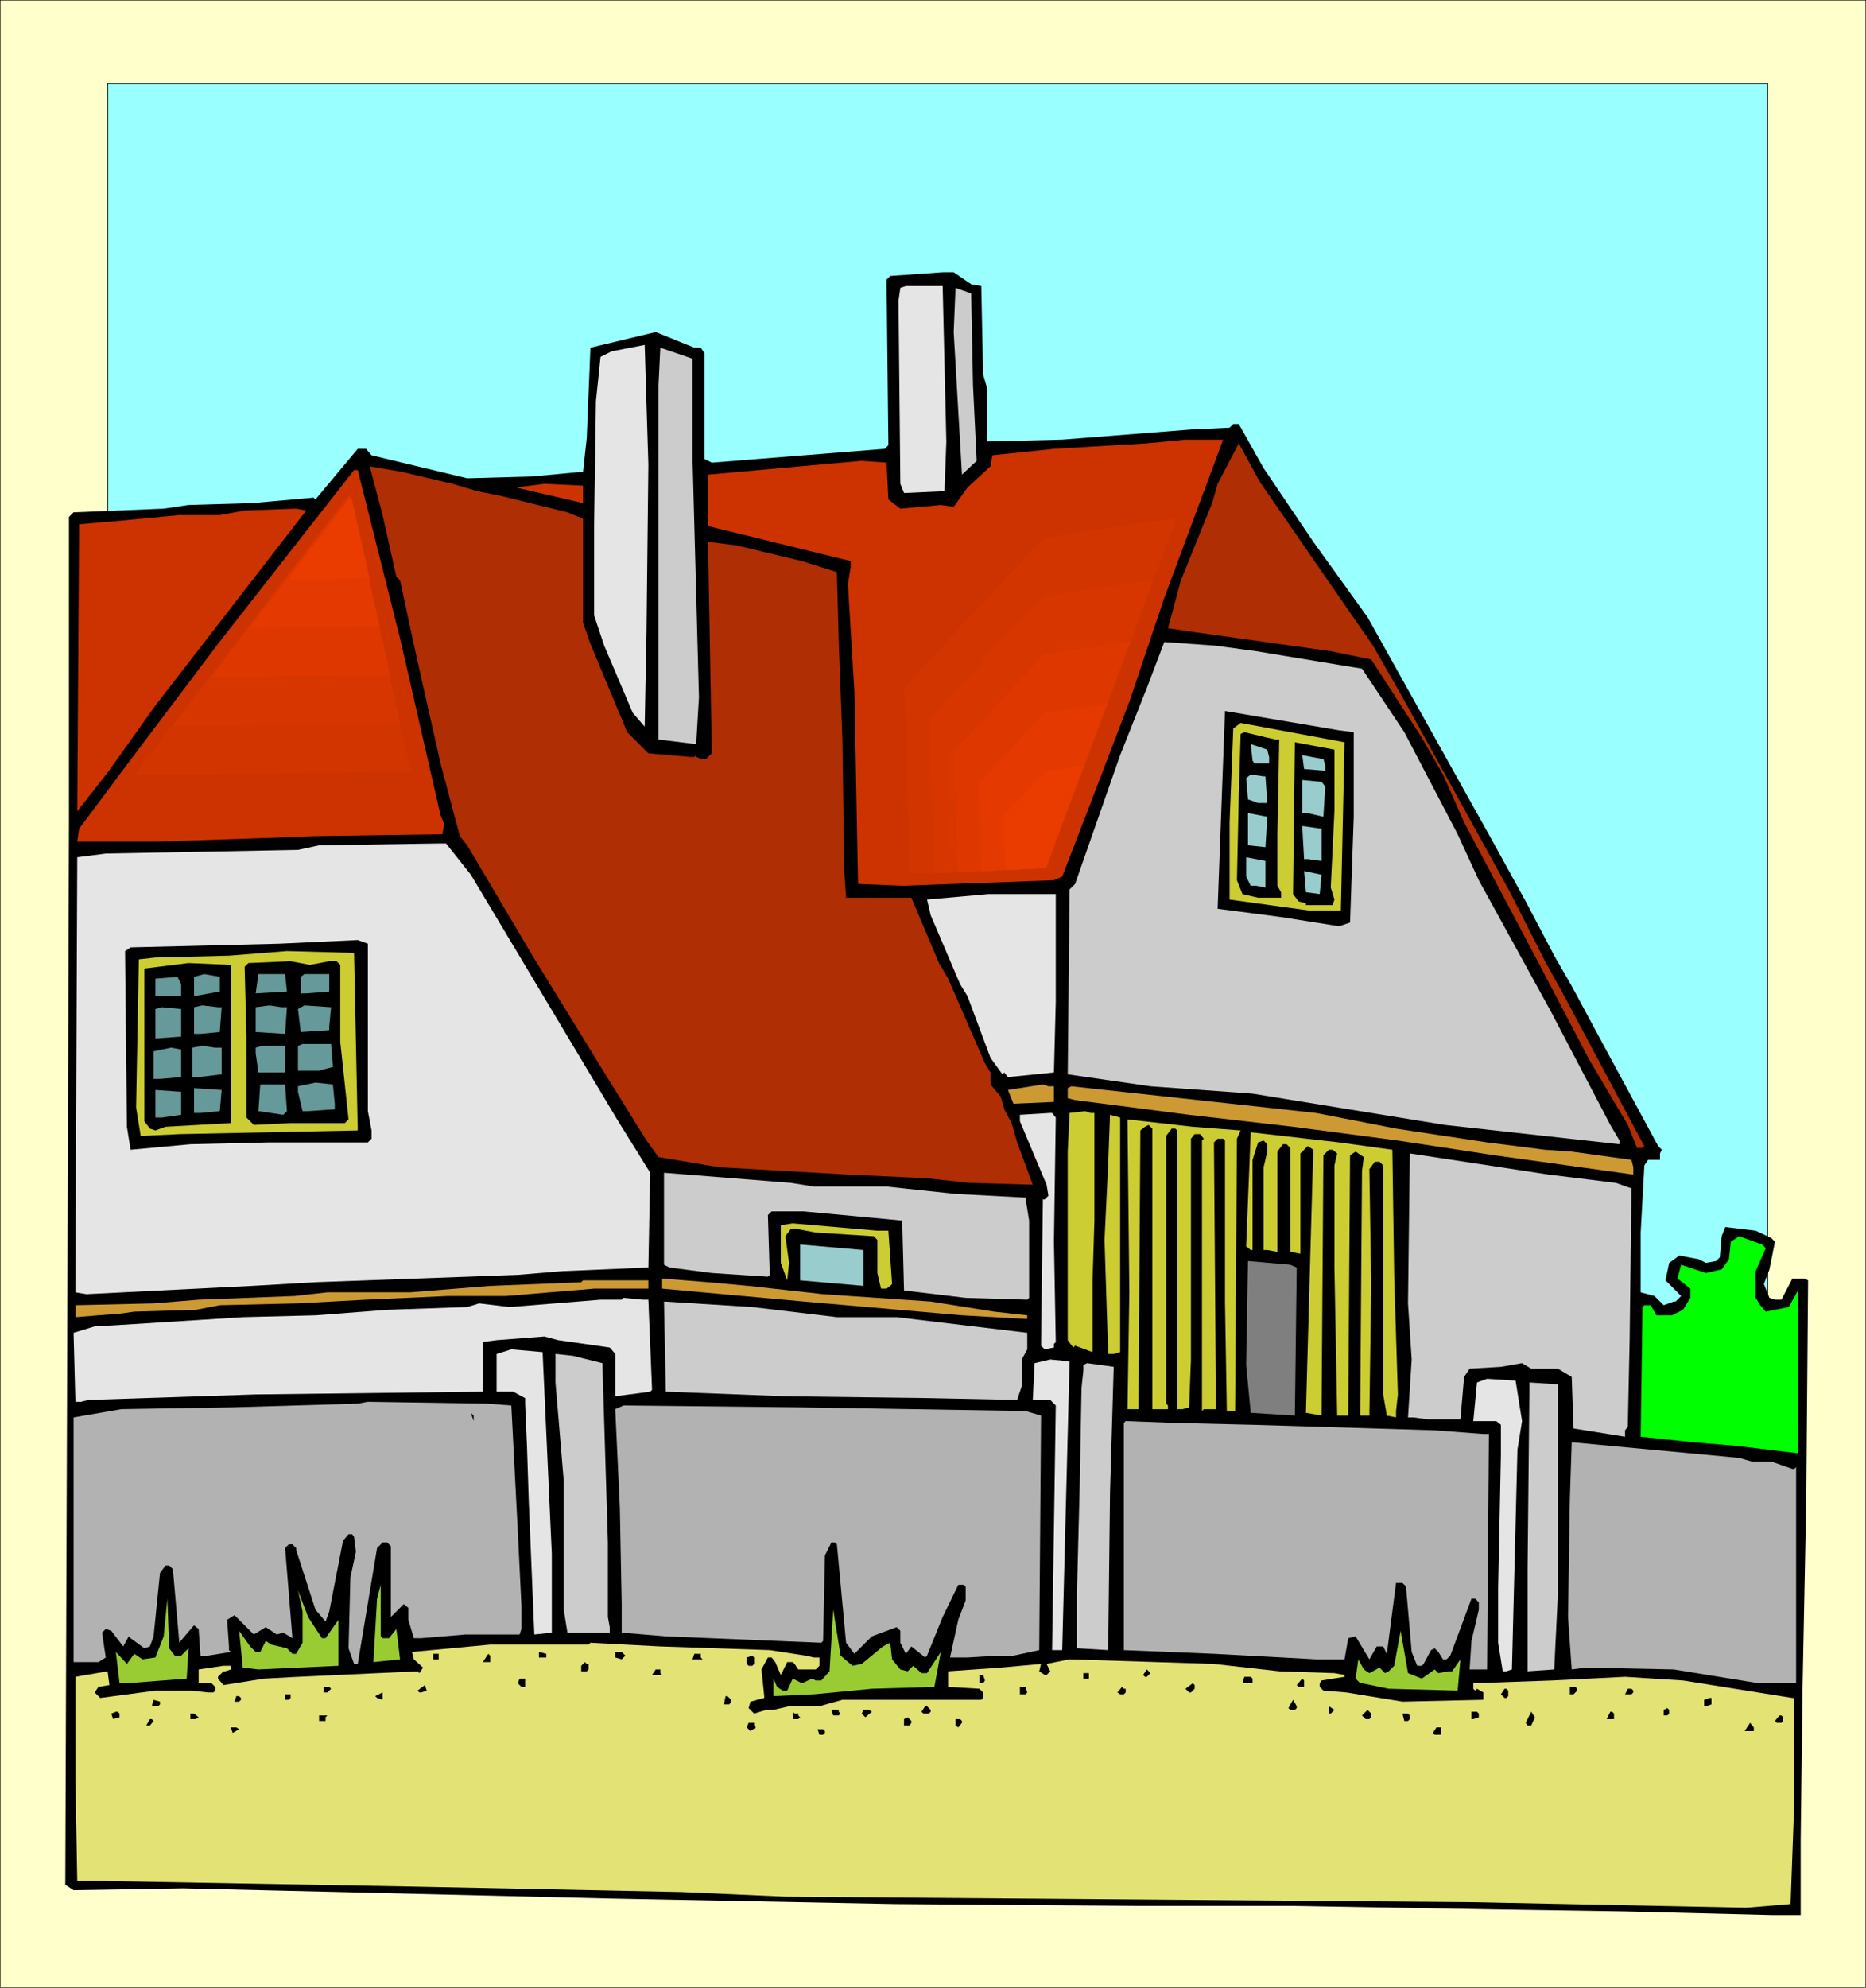 <svg xmlns="http://www.w3.org/2000/svg" fill-rule="evenodd" height="7.197in" preserveAspectRatio="none" stroke-linecap="round" viewBox="0 0 2029 2161" width="6.76in"><style>.pen0{stroke:#000;stroke-width:1;stroke-linejoin:round}.pen1{stroke:none}.brush3{fill:#000}.brush4{fill:#e5e5e5}.brush5{fill:#ccc}.brush6{fill:#c30}.brush8{fill:#cc3}.brush9{fill:#9cc}.brush10{fill:#699}.brush11{fill:#c93}.brush14{fill:#b2b2b2}.brush17{fill:#d23500}.brush18{fill:#d83600}.brush19{fill:#de3800}.brush20{fill:#e43900}.brush21{fill:#ea3b00}</style><path class="pen1" style="fill:#ffc" d="M0 0h2029v2161H0V0z"/><path class="pen0" fill="none" d="M0 0h2029v2161H0V0"/><path class="pen1" style="fill:#9ff" d="M117 1449h1805V91H117v1358z"/><path class="pen0" fill="none" d="M117 1449h1805V91H117v1358"/><path class="pen1 brush3" d="m1056 309 11 2 2 96 4 14v59l82-2 140-11 42-2 4-4h6l27 48 54 80 59 82 134 240 38 69 31 59 19 33 35 65 59 109 4 4-2 4v7h-13l-4 6-4 73v65l15 4 10 10 11-4h2l6-6-17-17 4-19 11-8 21 4 8 4 11-2 4-4 2-23 4-10 33 4 17 8 4 4-6 30-6 16 6 15 6 2h7l12-23h13l4 2-2 239-4 205-2 163v83h-32l-161-4-131-2-231-4h-171l-259-2-310-6-464-11-119 2-9-6 2-554 2-601V562l5-5 98-4 27-4 69-2 67-6 2 2 46-55h9l6 7 104 25 71-2 53-5h2l4-37 4-98 71-17 42 17h7l4 6v115l8 4 188-15 4-4-2-180 4-4 57-4h12l19 13z"/><path class="pen1 brush4" d="m1029 480-2 54-44 2-4-10-2-199 2-14 6-2h40l4 169z"/><path class="pen1 brush5" d="m1058 419 4 82-16 15-9-155 2-48 17 6 2 100z"/><path class="pen1 brush4" d="m703 687-2 103-13-15-31-73-11-33v-97l2-136 5-48 12-6 36-7 4 130-2 182z"/><path class="pen1 brush5" d="m753 497 7 261-3 51-41-5V419l2-41 35 12v107z"/><path class="pen1 brush6" d="m1266 650-38 113-44 115-29 75-9 4-165 6-48-2-4-209-7-117 3-19v-6l-155-38v-56l167-15 27 2 2 40 13 10 44-4 14 2 15-21 25-23 2-12 67-7 101-6 42-4h41l-64 172z"/><path class="pen1" d="m1399 566 42 61 52 75 32 56 117 212 38 75 21 38 81 152 6 11-2 2h-6l-10-25-42-71-55-105-81-153-23-52-23-40-55-85-44-9-150-21-27-4 14-52 34-84 6-21 23-44 23 42 29 42zm-907-40 27 8 25 5 73 18 17 7v113l8 23 40 96 23 23 46 4h4l2-2v2l5 2h6l6-6-4-222v-8l31 4 71 17 38 12 2 76 4 106 2 143 2 29h71l30 71 10 17 40 92 6 10v13l11 13 4 14 8 15 6 21 17 46-69-2-46-5-86-4-140-8-66-11-13-18-46-74-78-127-71-120-8-10-21-79-27-120-17-79-4-4-15-67-14-53 35 6 55 13z" style="fill:#af2e03"/><path class="pen1 brush6" d="m435 694 44 192 4 10-2 11-140 2-50 2-122 4H84l2-14 50-67 101-134 148-189h4l46 183zm199-147-73-17 31-4 42 2v19zM169 767l-52 73-33 42 2-312 46-4 63-6h44l27-5 56-2 11 2-164 212z"/><path class="pen1 brush5" d="m1366 708 115 19 46 69 58 111 23 50 78 142 65 124 10 17v4l-190-21-209-34-111-8-90-13 2-201 6-6 49-140 29-73 19-50 56 4 44 6z"/><path class="pen1 brush3" d="M1472 796v92l-4 115-12 4-63-10-69-9 8-215 124 21 16 2z"/><path class="pen1 brush8" d="M1458 990h-34l-87-12v-84l4-102 8-6 113 21-4 183z"/><path class="pen1 brush3" d="M1387 804h4l-2 103v56l4 7v6h-25l-17-4-6-15 2-92 2-67 4-2 25 6 9 2zm64 78-4 83 4 13-2 6h-29v-2l-8-2-6-8 2-165 43 8v67z"/><path class="pen1 brush9" d="M1380 823v7h-16l-2-3-2-18 18 6 2 8zm59 2 2 7v6l-23-2-2-15 21 4h2zm-63 19 2 29h-10l-11-4-2-23 5-4 14 2h2zm65 11-2 33-17-4h-6v-36l21 2 4 5zm-65 66-19-2v-35l21 4-2 33zm61 15-15-2h-4l-2-36 21 3v35z"/><path class="pen1 brush4" d="m512 951 159 266 36 58-2 103-94 4-48 4-220 8-69 4-180 9-12-2 2-473 31-4 105-2 104-2 23-5 130-2h8l27 34z"/><path class="pen1 brush9" d="m1376 965-10-2h-6l-5-10v-21l21 4v29zm59 7-15-2-2-23 19 4-2 21z"/><path class="pen1 brush4" d="m1148 1089-2 77-50 5-4-5-2 2-13-18-25-67-8-13-32-75-4-17 67-6h73v117z"/><path class="pen1 brush3" d="m400 1208 4 21v9l-4 4H293l-86 2-65 6-4-25-2-191 6-4 162-4 85-4 11 4v182z"/><path class="pen1 brush8" d="m389 1229-194 4-42 2-5-31 3-161 18-2 80-2 63-5 73 2 4 193z"/><path class="pen1 brush3" d="M358 1045h8l4 4v84l9 84-4 4h-59l-40 2-8-8v-88l-2-76 4-4 46-2 21 4 21-4zm-107 176-71 4-11 4-6-2-6-8v-166l48-6 46 2v172z"/><path class="pen1 brush10" d="m239 1078-28 5v-21l11-3 17 3v16zm73 0-34 2 3-21h29l2 19zm46 0-25 2h-6v-18l4-3h27v19zm-161 5h-28v-19l24-2 4 8v13zm44 12-2 27-21 2h-7v-29l9-2 17 2h4zm71 0-2 29-32-2v-27l15-2 13 2h6zm46 21v4l-31 2-3-25 7-4 29 2-2 21zm-161 11-28 2v-32l7-2 21 2v30zm165 33-15 4h-23v-27l5-2h31l2 25zm-121-21v29l-25 3h-7v-32l11-2 14 2h7zm69 27h-29l-3-21v-6l7-2h25v29zm-113 5-23 2h-7v-30l19-4 11 2v30zm167 29v6l-29 2h-6l-5-21v-6l19-4 19 2 2 21zm-52 8-4 4-27-4 2-29h27l2 29z"/><path class="pen1 brush11" d="M1146 1181v17l-44 2-6-15 38-6 6 2h6zm372 46 99 15 63 8 29 2 65 9 2 8v8l-151-21-105-16-114-15-113-13-124-16-8-2v-11l4-2 266 29 87 17z"/><path class="pen1 brush10" d="m239 1208-21 2h-7v-27l30 2-2 23zm-42 4-21 3h-7v-30l28 2v25z"/><path class="pen1 brush8" d="M1190 1210v117l-2 65v78l-19-7-2 2-6-8v-205l2-42 17-2 6 2h4z"/><path class="pen1 brush4" d="m1148 1215-2 135 2 109-2 2v4l-10 2-4-4 2-159h2l4-4-2-12-29-69v-7l33-2h2l4 5z"/><path class="pen1 brush8" d="m1218 1470-7 2h-6l-4-124 4-83 2-53 11 3v255zm131-241-4 9-2 296h-9l-2-119v-175l-2-2h-6l-4 4 2 255v35h-13l-2 2v-294l2-2-4-5h-6l-4 5v240l-2 52-7 2h-6v-303l-2-2h-4l-6 8v291l2 2v4h-17v-305l-4-4-4 2-5 4-2 303h-12l-2-2 2 2 2-127-2-188 71 8 52 4zm165 21 2 138 4 128-2 18v7l-10-2-4-23v-249l-4-4h-5l-6 8 2 125-2 143h-10l2-266 2-15-9-6-6 4-2 283h-12l-3-161v-111l3-13-5-4h-4l-6 6-2 283-17-3 4-144 4-142-6-4-8 8v109l-11-2v-113l-4-4h-4l-6 8v109l-11-2h-4v-90l4-17v-8l-4-4-6 2-6 19v98h-2l-5-4 5-124 96 11 58 8z"/><path class="pen1 brush5" d="m1757 1286 17 6-2 165-2 94-3 4v7l-56-9-2-56-15-9h-29l-10-6-23 4-34 2-6 9-4 46h-36l-15-2h-6l4-63-4-61 2-163 151 23 73 9zm-872 4h79l75 8 76 4 4 25v84l-2 2-67-2-67-8-2-76-107-10h-35l-4 4 2 65-2 2-61-4-46-6-6-3v-100l138 11 25 4z"/><path class="pen1 brush8" d="m966 1338 4 58-2 2-4 3h-6l-4-17v-36l-4-4-63-4-21-4h-6l-6 8 4 29-2 19-7-19v-41l13-2 92 8h12z"/><path class="pen1" style="fill:#0f0" d="m1920 1357-11 25v29l5 8 6 7 25-5 10-18v177l-66-8-48-4-57-6 2-141 2-2h7l6 11h17l12-6 8-13v-10l-14-11 4-15 27 9 17-4 8-11 2-19 9-6 25 9 4 4z"/><path class="pen1 brush9" d="m939 1398-69-6v-39l69 6v39z"/><path class="pen1" style="fill:#7f7f7f" d="m1410 1378-2 161-48-3-5-52 2-113 46 4 7 3z"/><path class="pen1 brush11" d="m814 1398 81 9 117 8 69 11 36 4v4l-71-4-172-15-154-14v-11l50 4 44 4zm-109 3h-59l-96 8h-63l-89 4-74 4-85 2-26 5-67 2-14 2-50 4v-13l85-2 49-4 104-4 36-4h90l87-7 99-4 2-2h71v9z"/><path class="pen1 brush4" d="m705 1413 4 98-2 2-38 5v-46l-6-7-56-8-15-4-52 4-15 2v54l-247 3-182 6-8 2h-6l-2-75 23-7 35-2 126-8 79-2 78-6 87-3 13-4 33 4 99-8h23l2-2 21 2h6z"/><path class="pen1 brush5" d="M910 1432h65l142 17v18l-6 11v29l-5 15-96-2-156-2-130-5-2-98 96 6 92 11z"/><path class="pen1 brush4" d="M600 1689v86l-19 2-6-144-2-61-2-46v-6l-13-7h-18v-41l16-5 34 3 10 219z"/><path class="pen1 brush5" d="m655 1482 6 195v81l2 11v6h-46l-4-25v-140l-9-107v-31l19 2 32 8z"/><path class="pen1 brush4" d="M1155 1794h-11l4-266-6-6h-19l2-40 17-4 21 2-8 314z"/><path class="pen1 brush5" d="m1207 1622-2 172-34-2v-59l3-117 2-107 2-19v-6l4-2 29 4-4 136z"/><path class="pen1 brush4" d="m1655 1545-5 31-6 239-6 2h-4l-5-31v-59l3-145v-33l-5-4h-25l4-42 11-4 31 2 7 44z"/><path class="pen1 brush5" d="m1694 1733-4 82-29 2v-111l2-193v-10l31 2v228z"/><path class="pen1 brush14" d="m556 1528 7 136 4 82v25l-2 6h-59l-48 4h-8l-6-20v-13l-5-4-14 14v-77l-4-4h-5l-6 6-21 126h-4l-6-17 2-77 6-28-2-16-2-3h-4l-6 7-15 77-4 11-11-13-21-65v-2l-4-4h-4l-4 4 8 98-10-6-7 2-12-8-13 8-21-21-8 5 2 29v4l2 2-25 4h-8l-2-29-5-4-12 14-4 5-7-80-4-4h-4l-6 8-7 69-4 11-6 2-15-11-2-2-6 11-13-17-6-2-4 4 4 27-8 5H80v-266l52-9 121-2 136-4 11-2 129 2 27 2zm559 6 17 5-2 255-28 6h-17l-33 2h-19l9-41 8-21v-15l-2-2h-6l-17 35-17 42-2 2-15-12-6 8-6-12v-13l-4-4-27 10-19 19-9-12-10-107-2-2h-4l-7 14-2 93-2 2-169-7-48-4v-31l-2-105-5-107 9-4 190 2 247 4z"/><path class="pen1 brush3" d="m515 1545-3-9 3 3v6z"/><path class="pen1 brush14" d="m1362 1549 198 6 53 4h6l-2 256h-19l2-31 8-34v-8l-4-4h-4l-23 62-4 4h-4l-5-8-4-4-4 2-8 15-2 2h-5l-6-15-6-69v-2l-4-4h-7l-10 77-4-8h-7l-8 14-15-25-8 2-4 23h-31l-111-6-98-4v-247l2-2 54 2 84 2zm543 40h21l23 8h2l2-2v235h-41l-92-15-96-2-15 2-4-57 2-129 2-61 182 17 14 4z"/><path class="pen1" d="m414 1779 2 2h7l8-10 4 33-29 3 4-69 4-15v56zm-64 2h4l14-20v50l-87 4-17-2-4-40 12 17 6 6h5l6-12 6 4 17 4 6 6h4l7-12v-34l-5-23 11 29 15 23zm-160 19h7l8-8-2 33-65 5h-8l-4-34 12 13 8-11 9 6 14-2 9-23 4-41 2 54 6 8zm737 11 10-2 23-19 8-4 2 18 9 11 8 2 6-6 9 8h6l15-23-7 38-68 2-63 6-44 2v-19l4 9 6 4h5l6-13 10 5 11-5 4 2h6l9-10 4-67 8 50 13 11zm619 14 14-10 4 4 11-2h4l9-13-3 34-75-2-29-6h-2l-5-5 3-21 6 11 6 4 11-6 6 6 4-2 6-6 7-38 8 46 15 6z" style="fill:#9c3"/><path class="pen1" style="fill:#e2e275" d="m837 1794 39 6 9 2h6v9l-4 4h-19l-4-6-2-2h-6l-7 14-6-14-4-5h-4l-7 13 3 29v2l-15 4-2 7 6 6 13-4h8l17-4h33l25-7h151l2-2v-6l-4-4-34-2v-17l57-4 44-4-2 8 6 4h2l4-4-4-8 25-5 157 5 71 8 60 2 11 2v2l-25 4-2 3v4l4 4 25 2 61 10 88-2v-8l-7-4-2 2-2-2v-6l86-3 79-4 63 4 119 19h2v113l-4 111-48 4-295-6-750-6-113-5-295-6-333-6H84l-2-111v-111l35-6 2 15-12 2-4 6 6 6 60-8h40l17 2h6l2-2v-4l-4-4h-14v-15l27-4h8v4l-6 2h-2l-6 6v2l6 7 44-7 37-2 130-6 2 2 4-6-10-9-2-8 85-8h107l2-2 76 4 119 4z"/><path class="pen1 brush3" d="M594 1802h-8v-6l8 2v4zm86-2-4 4-7-2v-6h7l4 4zm-203 4h-6v-6h6v6zm56 3h-8l6-9 2 2v7zm229-5 2 2h-11l2-6h7v4zm58 7-2 2h-4l-2-2v-7l6-2 2 2v7zm-180 0v6l-2 2h-6v-6l4-4 2 2h2zm78 10 2 2h-11l4-6h5v4zm529 4h-2l-2-2 4-6 4 4-4 4zm-63 2h-6v-6h6v6zm-113 2-2 3h-4v-9h4l2 6zm291-2v5h-11l2-7h7l2 2zm-791 9h-4l-4-4 2-5h6v9zm847 0h-6l-2-2 6-7 2 2v7zm-119 2-4 4h-2l-4-4 8-6 2 2v4zm-841 4h-2l-2-2 8-6 2 6-6 2zm-98-4-4 4h-4v-6h6l2 2zm757 4-2 2h-6v-8h6l2 6zm107-4v4l-2 2h-4l-3-2 5-6 2 2h2zm491 0v2l-4 4h-4v-8h6l2 2zm-75 2v6l-2 2h-2l-4-4 4-6h2l2 2zm136 0v2l-2 2h-7l3-6h4l2 2zm-1366 8-2-2 8-4v8l-6-2zm-94 0-2 2h-4v-6h6v4zm-54 0v2l-2 2h-5l2-6h3l2 2zm533 2v2l-2 3h-6l2-9h2l4 4zm1066 5-6 2h-2v-7l6-2h2v7zm-1687 0-2 2h-7l2-7 7 2v3zm1236 4-2 2h-5l-2-2 5-9 4 7v2zm-398 2v2l-2 2h-6l-2-2 4-6h2l4 4zm435 4h-2v-8l6 4-4 4zm368 0-2 2h-4v-6l4-2 2 2v4zm-903-2 2 2-2 2h-6l-2-6h8v2zm36 0-7 6-4-4 2-4h6l3 2zm543 6-2 2h-4l-4-4 6-6 4 4v4zm-1361-4v4l-7 2-2-6 5-2h2l2 2zm738 0v2l2 2-2 2h-6v-8l2 2h4zm740 0v4l-6 2h-2v-8h6l2 2zm57 13h-4l-2-3 6-12 4 6-4 9zm90-13v6h-8l4-8h2l2 2zm-1539 4-3 2h-6v-6h4l5 4zm1317-2v4l-2 2h-4l-2-8h6l2 2zm-1179 2v4h-7v-6h9l-2 2zm1585 0v4l-2 2h-5l-2-2 5-6h2l2 2zm-948 6-2 3h-6v-7l4-2 4 4v2zm-824-2-4 5h-4l4-7h2l2 2zm879 0v2l-4 5-3-2v-7h5l2 2zm-226 5 2 2-6 4-4-4 2-5h6v3zm1087 6h-10l6-9 4 5v4zm-1647-2-7 4-2-6h6l3 2zm1307 6h-7l-2-2 4-6h5v8zm-670-4v2l-2 2h-4l-2-6h6l2 2z"/><path class="pen1 brush6" d="m458 892-354 4 273-358 81 354z"/><path class="pen1 brush17" d="M447 839h-38l-38 1h-37l-38 1h-37l-38 1h-37l-38 1 29-38 29-38 29-38 29-38 29-38 29-38 29-38 29-38 8 37 9 38 9 37 8 38 9 37 8 38 9 37 9 38z"/><path class="pen1 brush18" d="m435 786-31 1h-61l-31 1h-31l-31 1h-62l24-31 24-31 24-32 23-31 24-31 24-31 24-32 24-31 7 31 7 31 7 31 7 31 7 31 7 31 7 30 7 31z"/><path class="pen1 brush19" d="M424 734h-48l-25 1h-48l-25 1h-48l19-24 18-25 19-25 19-24 18-25 19-24 19-25 19-25 5 25 6 24 5 24 6 25 5 24 6 24 6 24 5 25z"/><path class="pen1 brush20" d="M413 681h-18l-17 1h-71l-18 1h-17l13-18 14-18 14-18 13-18 14-18 13-17 14-18 14-18 4 17 4 18 4 18 4 17 4 18 4 18 4 18 4 17z"/><path class="pen1 brush21" d="m402 629-89 1 69-90 20 89z"/><path class="pen1 brush6" d="m964 951 175-8 166-447-170 25-179 192 8 238z"/><path class="pen1 brush17" d="m990 950 19-1 18-1 19-1h18l19-1 18-1 19-1 18-1 18-48 18-47 17-48 18-47 18-48 17-47 18-48 18-47-19 3-18 2-18 3-18 3-18 2-18 3-18 3-18 3-19 20-19 20-19 21-19 20-19 20-19 21-19 20-19 21 1 25 1 25 1 26v25l1 25 1 26 1 25 1 25z"/><path class="pen1 brush18" d="M1016 949h15l15-1 16-1 15-1h15l15-1 16-1 15-1 14-39 15-39 15-39 14-39 15-39 14-39 15-40 14-39-15 3-15 2-15 2-14 2-15 2-15 3-15 2-15 2-16 17-15 17-16 16-16 17-15 17-16 17-16 17-15 16 1 21v21l1 21 1 21 1 21v21l1 20 1 21z"/><path class="pen1 brush19" d="M1042 948h12l12-1h12l12-1 12-1h12l12-1h12l11-31 11-31 12-31 11-30 12-31 11-31 11-31 12-30-12 1-12 2-11 2-12 2-12 1-11 2-12 2-12 2-12 13-12 13-13 13-12 13-12 14-13 13-12 13-12 13v17l1 16 1 16v17l1 16v16l1 17 1 16z"/><path class="pen1 brush20" d="M1067 947h9l9-1h17l9-1h9l8-1h9l8-22 9-23 8-22 8-23 9-22 8-22 8-23 9-22-9 1-9 2-8 1-9 1-8 1-9 2-8 1-9 1-9 10-8 9-9 10-9 10-9 9-9 10-9 9-9 10v12l1 12v12l1 12v23l1 12v12z"/><path class="pen1 brush21" d="m1093 946 44-2 41-112-42 7-45 48 2 59z"/></svg>
